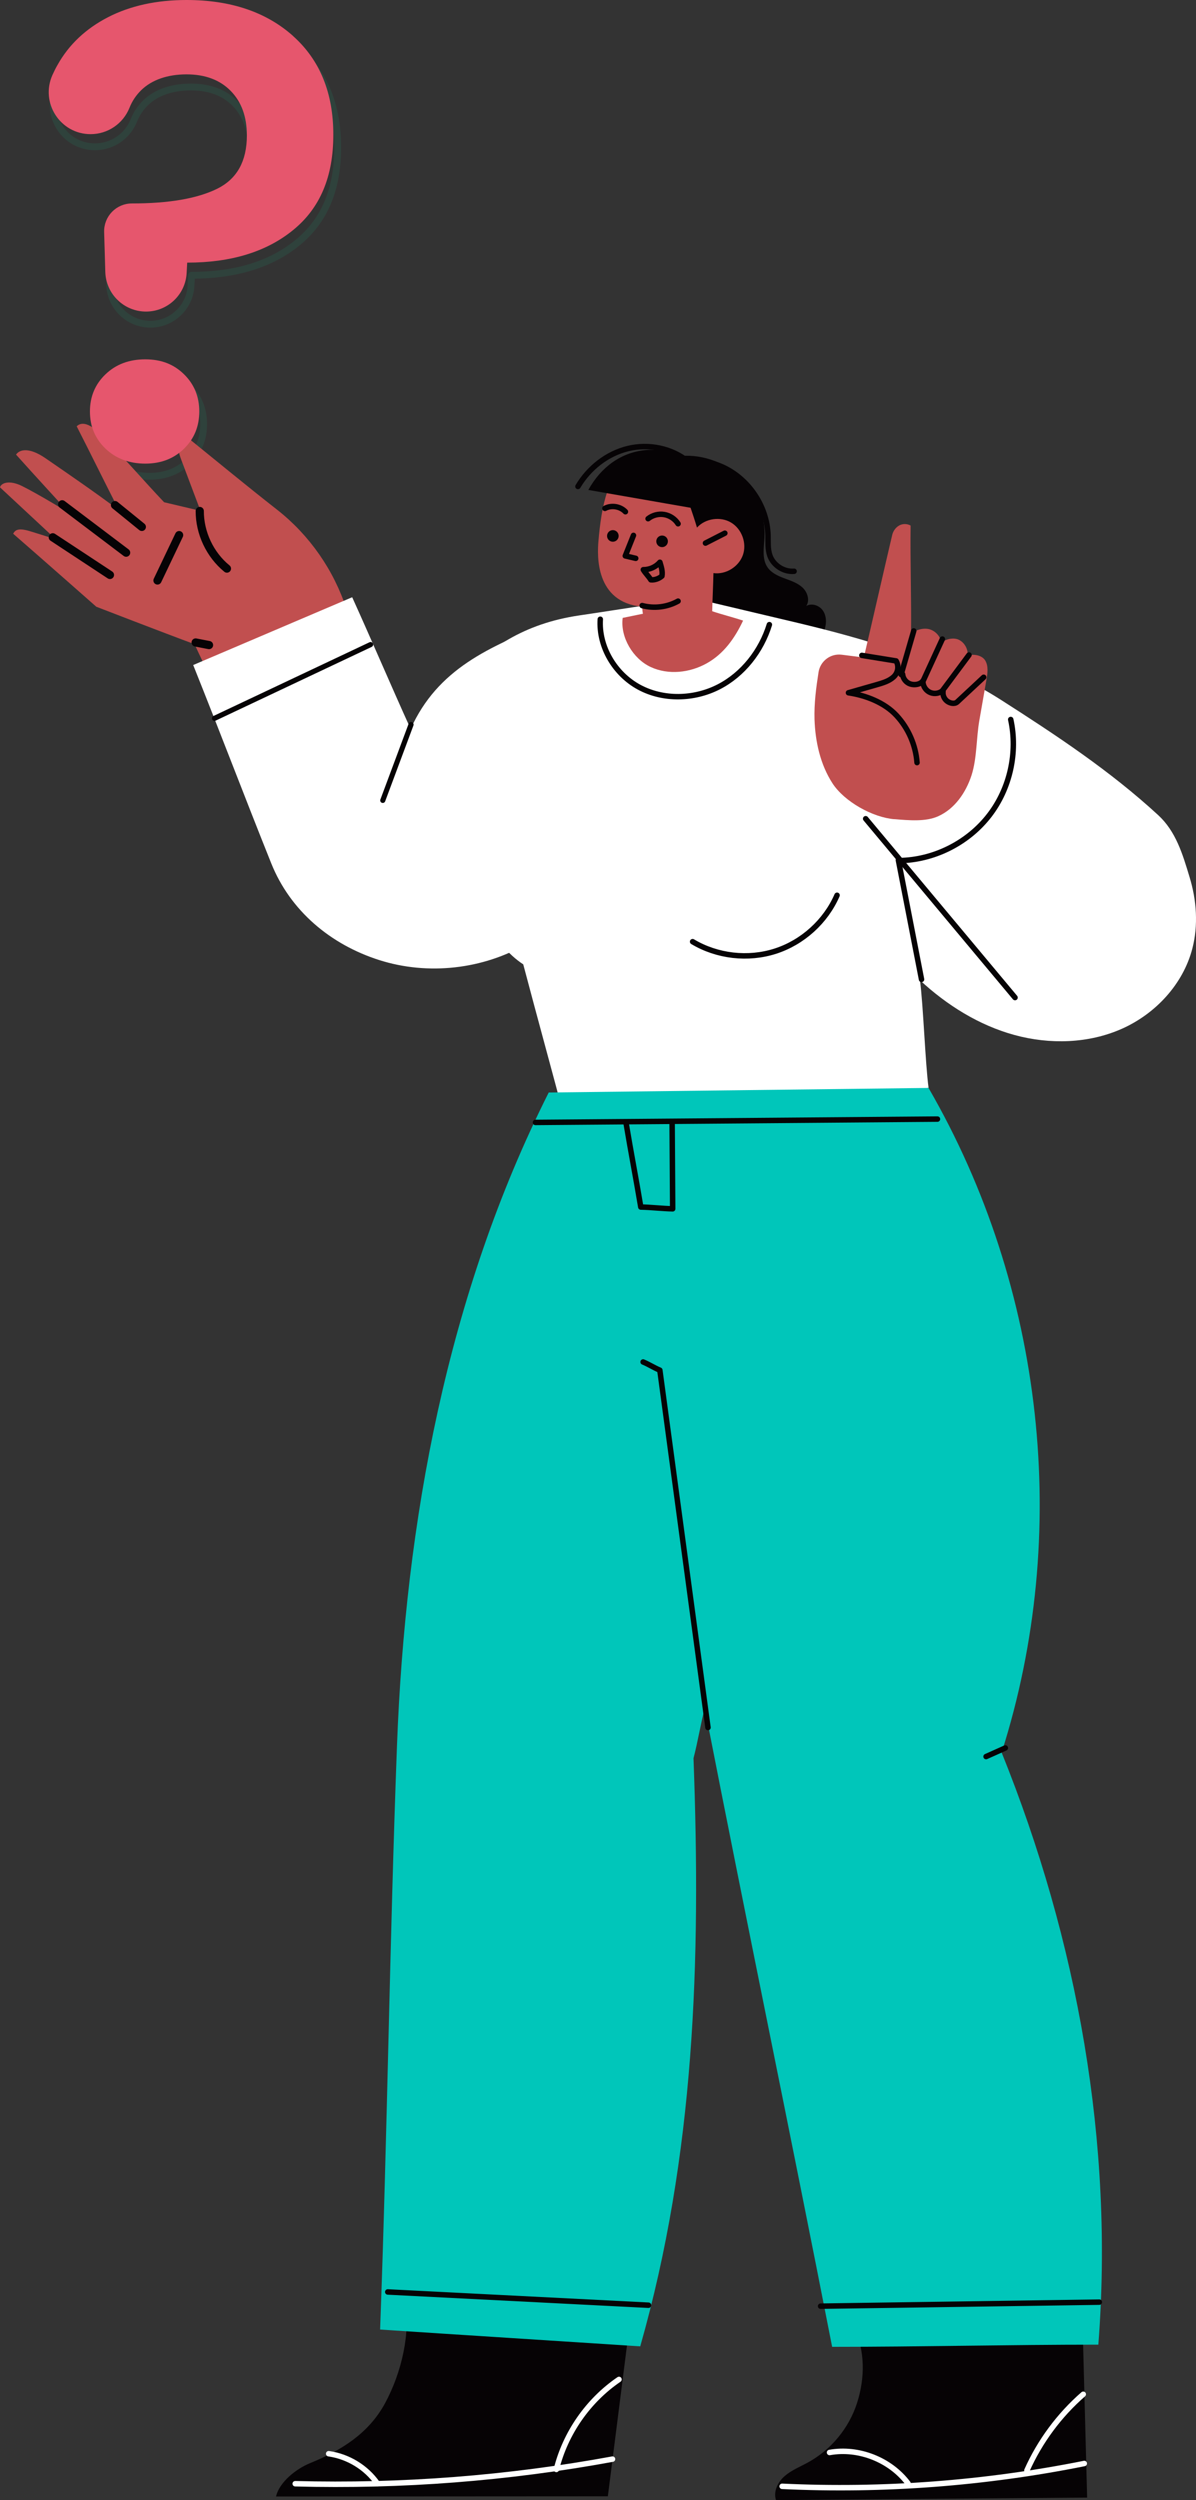 <?xml version="1.0" encoding="UTF-8"?> <svg xmlns="http://www.w3.org/2000/svg" id="Layer_2" data-name="Layer 2" viewBox="0 0 175.13 365.84"><rect x="0" y="0" width="175.13" height="365.84" fill="#333333" stroke="none"/><defs><style> .cls-1 { fill: #c14f4f; } .cls-2 { fill: #fff; } .cls-3, .cls-4, .cls-5, .cls-6, .cls-7 { fill: none; stroke-linecap: round; stroke-linejoin: round; } .cls-3, .cls-5, .cls-7 { stroke: #060305; } .cls-3, .cls-6 { stroke-width: .8px; } .cls-8 { fill: #060305; } .cls-4 { stroke: #2f423c; } .cls-5 { stroke-width: 1.2px; } .cls-6 { stroke: #fff; } .cls-9 { fill: #e6566d; } .cls-7 { stroke-width: .75px; } .cls-10 { fill: #00c6ba; } </style></defs><g id="OBJECTS"><g><g><path class="cls-8" d="m159.19,365.46c-.23-8.59-.45-17.17-.68-25.76-11.29.42-22.18.41-33.47.83,1.66,3.46,1.63,7.45.45,11.11-1.18,3.66-3.8,6.83-7.17,8.67-1.16.64-2.42,1.13-3.42,2s-1.69,2.26-1.27,3.52l45.55-.37Z"></path><g><path class="cls-6" d="m158.77,360.47c-14.54,2.91-29.43,4.04-44.24,3.34"></path><path class="cls-6" d="m158.62,350.34c-3.51,3.06-6.35,6.89-8.25,11.14"></path><path class="cls-6" d="m132.96,363.38c-2.61-3.46-7.23-5.28-11.49-4.52"></path></g></g><g><path class="cls-8" d="m89.01,365.26c1.11-8.78,2.23-17.56,3.34-26.33-11.09-.8-22.01-1.71-33.09-2.51.95,4.92-.49,10.82-2.87,15.22-2.39,4.4-6.33,6.88-10.97,8.77-2.03.83-4.51,2.76-5,4.89l48.6-.03Z"></path><g><path class="cls-6" d="m89.69,359.83c-15.3,2.81-30.9,4.02-46.46,3.6"></path><path class="cls-6" d="m90.64,348.17c-4.52,3.08-7.85,7.86-9.17,13.17"></path><path class="cls-6" d="m55.26,363.4c-1.64-2.35-4.29-3.96-7.13-4.36"></path></g></g><g><path class="cls-3" d="m116.28,83.59c-1.51.13-3.05-.87-3.55-2.3-.33-.95-.24-1.99-.27-3-.14-4.25-2.89-8.3-6.78-10.01-1.32-.58-2.87-.89-4.19-.31"></path><path class="cls-8" d="m119.45,94.34c.55-.73,1.08-1.51,1.34-2.38.26-.88.22-1.89-.31-2.64s-1.63-1.11-2.42-.65c.56-.83.18-2.02-.55-2.7s-1.72-1-2.66-1.35-1.91-.79-2.47-1.62c-.84-1.24-.51-2.89-.44-4.39.16-3.31-1.21-6.66-3.65-8.91-2.43-2.25-5.89-3.35-9.17-2.93-2.74,9.94-2.64,20.44.81,30.15l19.51-2.59Z"></path></g><g><path class="cls-2" d="m50.75,113.54c14.44-8.8,17.42-21.05,34.15-23.5,3.23-.47,6.38-.98,9.61-1.46.95,1.51,2.79,2.42,4.57,2.25s3.91-1.14,4.57-2.8c4.19.99,8.37,1.98,12.56,2.97,10.63,2.52,21.21,5.56,30.41,11.44,8.07,5.16,15.93,10.35,22.97,16.83,2.6,2.39,3.58,5.7,4.6,9.08,1.03,3.38,1.29,7.04.4,10.46-1.35,5.2-5.38,9.52-10.28,11.71s-10.6,2.34-15.78.92c-5.18-1.42-9.87-4.35-13.82-8.01.48,3.57.78,12.18,1.26,15.75-17.67,3.5-35.41,1.79-53.08,5.29-2.08-7.86-4.19-15.49-6.27-23.36-4.53-2.97-7-8.86-6.32-14.23-5.39,4.91-11.83,8.19-18.76,10.42-6.61,2.12-5.73-29.57-.78-23.79Z"></path><g><path class="cls-3" d="m112.66,91.4c-1.19,3.85-3.86,7.29-7.45,9.12s-8.08,1.95-11.63.03-5.94-5.92-5.68-9.94"></path><path class="cls-3" d="m126.76,119.8c7.29,8.72,14.58,17.44,21.87,26.17"></path><path class="cls-3" d="m148,105.28c1.06,4.82-.11,10.09-3.12,14-3.01,3.92-7.79,6.41-12.72,6.63"></path><path class="cls-3" d="m134.94,143.31c-1.13-5.82-2.26-11.63-3.39-17.45"></path><path class="cls-3" d="m122.57,131c-1.67,3.84-5.05,6.9-9.04,8.18s-8.52.76-12.11-1.39"></path><path class="cls-3" d="m69.66,128.33c.86-2.53,1.71-5.05,2.57-7.58-.64-1.73-1.09-3.65-1.73-5.38"></path></g></g><g><g><path class="cls-1" d="m91.19,90.41c.95-.18,1.99-.42,2.95-.6-.07-.37-.07-.68-.14-1.04-6.86-.64-6.55-7.52-6.37-9.59.43-5.1,1.51-10.76,4.6-10.38,3.14.59,4.65,1.53,7.79,2.12.64,2.14,1.4,4.13,2.04,6.28,1.23-1.35,3.44-1.67,5-.73,1.57.94,2.33,3.03,1.72,4.75s-2.5,2.89-4.31,2.64c-.04,1.86-.14,3.72-.18,5.58,1.46.49,3.06.88,4.52,1.37-1.21,2.57-2.83,4.86-5.32,6.25-2.48,1.39-5.62,1.74-8.21.54s-4.47-4.36-4.1-7.18Z"></path><g><circle class="cls-8" cx="96.95" cy="79.21" r=".85"></circle><circle class="cls-8" cx="89.74" cy="78.42" r=".85"></circle><path class="cls-3" d="m99.29,76.64c-.45-.71-1.2-1.21-2.03-1.35s-1.71.09-2.36.61"></path><path class="cls-3" d="m91.58,74.88c-.75-.79-2.04-1-3-.49"></path><path class="cls-3" d="m92.76,78.34c-.4,1-.8,2-1.2,3,.48.12,1.04.25,1.53.36"></path><path class="cls-3" d="m95.3,84.84c.56.06,1.2-.17,1.63-.55.12-.71-.1-1.33-.3-2.02-.6.69-1.51,1.1-2.43,1.09.26.46.83,1.02,1.1,1.48Z"></path></g><g><path class="cls-3" d="m99.29,87.96c-1.58.88-3.51,1.12-5.26.65"></path><path class="cls-3" d="m106.14,78.02l-2.84,1.45"></path></g></g><g><path class="cls-3" d="m100.8,67.57c-2.42-2-5.82-2.68-8.87-1.93s-5.7,2.84-7.3,5.54"></path><path class="cls-8" d="m86.15,71.69c5.85,1.02,11.7,2.04,17.55,3.06.11-1.43.5-2.86.6-4.3-2.26-3.06-5.72-4.86-9.51-4.61s-6.8,2.52-8.64,5.85Z"></path></g></g><g><path class="cls-1" d="m130.96,119.87c-3.18-.26-7.32-2.57-9.06-5.25-1.78-2.75-2.52-6.08-2.63-9.35-.07-2.33.23-4.62.59-6.92.26-1.62,1.75-2.75,3.38-2.55l3.25.41c1.39-5.92,2.77-12.03,4.16-17.95.13-.56.53-1.11,1.04-1.38s1.15-.26,1.65.02c-.07,5.32.13,10.63.06,15.95.59-.7,1.83-1.02,2.71-.77s1.58,1.03,1.73,1.93c.73-.53,1.88-.79,2.67-.34s1.27,1.38,1.18,2.28c.85-.31,2.1-.08,2.57.69.5.82.35,1.86.19,2.8-.35,1.98-.7,3.97-1.04,5.95-.46,2.61-.34,5.54-1.15,8.06-.82,2.52-2.45,4.89-4.86,5.98-1.84.84-4.32.61-6.45.43Z"></path><path class="cls-3" d="m126.2,95.9l5.02.81c.45.78.28,1.76-.39,2.36-.67.6-1.57.86-2.43,1.11-1.39.4-2.77.79-4.16,1.19,2.53.37,5.29,1.44,7.03,3.32,1.74,1.87,2.82,4.35,3.01,6.9"></path><g><path class="cls-3" d="m141.89,95.84c-1.31,1.76-2.62,3.52-3.93,5.28"></path><path class="cls-3" d="m137.99,93.51c-.97,2.1-1.93,4.2-2.9,6.31"></path><path class="cls-3" d="m133.8,92.32c-.62,2.13-1.23,4.25-1.85,6.38"></path><path class="cls-3" d="m137.89,101.16c-.53.37-1.27.41-1.84.09s-.93-.96-.91-1.61c-.39.52-1.2.64-1.82.45s-1.1-.78-1.15-1.43"></path><path class="cls-3" d="m144.04,99.1c-1.29,1.2-2.58,2.41-3.87,3.61-.39.36-1.07.2-1.49-.12s-.66-.87-.59-1.39"></path></g></g><g><path class="cls-10" d="m135.97,159.2c16.95,29.28,20.91,65.22,10.7,97.24,11.12,27.55,16.45,57.19,14.16,86.64-12.98,0-26.01.32-38.98.32-6.1-31.18-12.56-62.27-18.65-93.45-.63,2.4-1.02,4.92-1.65,7.32,1.11,29.88.15,58.14-7.8,86.06-12.73-.83-25.36-1.62-38.09-2.46,1.06-28.54,1.4-56.88,2.47-85.42,1.23-32.84,7.33-66,22.22-95.59l55.62-.67Z"></path><g><path class="cls-3" d="m103.67,252.78c-2.35-17.43-4.7-34.86-7.05-52.29-.82-.34-1.62-.86-2.45-1.2"></path><g><path class="cls-3" d="m137.27,163.75c-19.62.16-39.24.32-58.86.49"></path><path class="cls-3" d="m98.42,164.26l.08,12.62c-1.5-.03-3.17-.23-4.67-.26-.68-4.09-1.46-8.11-2.14-12.2"></path></g><path class="cls-3" d="m147.21,255.77l-2.82,1.26"></path><path class="cls-3" d="m160.97,336.86c-13.6.2-27.21.39-40.81.59"></path><path class="cls-3" d="m94.96,337.31c-12.73-.65-25.45-1.3-38.18-1.94"></path></g></g><g><path class="cls-4" d="m43.54,7.11c3.94,3.51,5.91,8.33,5.91,14.47s-1.95,10.72-5.86,13.91c-3.91,3.2-9.09,4.79-15.54,4.79l-.08,1.51c-.16,3.17-2.78,5.65-5.95,5.65h0c-3.22,0-5.86-2.56-5.96-5.78l-.17-5.85c-.07-2.29,1.77-4.19,4.06-4.19h0c5.4,0,9.55-.71,12.47-2.14,2.91-1.43,4.37-4.03,4.37-7.82,0-2.73-.79-4.9-2.37-6.51-1.58-1.61-3.74-2.42-6.47-2.42s-5.07.78-6.65,2.33c-.74.73-1.31,1.58-1.7,2.56-.93,2.33-3.18,3.86-5.69,3.86h0c-4.46,0-7.41-4.6-5.59-8.66.23-.5.48-1,.75-1.48,1.67-2.98,4.14-5.3,7.4-6.98,3.26-1.67,7.09-2.51,11.49-2.51,6.45,0,11.65,1.75,15.59,5.26Zm-27.45,60.39c-1.52-1.46-2.28-3.27-2.28-5.44s.76-3.99,2.28-5.44c1.52-1.46,3.46-2.19,5.82-2.19s4.19.73,5.68,2.19c1.49,1.46,2.23,3.27,2.23,5.44s-.74,3.99-2.23,5.44c-1.49,1.46-3.38,2.19-5.68,2.19s-4.3-.73-5.82-2.19Z"></path><g><path class="cls-1" d="m4.63,77.8c1.3.42,3.52,1.09,3.52,1.09,0,0-5.51-5.12-8.15-7.58.16-.63,1.34-1.13,3.25-.18,2.37,1.17,6.89,3.94,6.89,3.94,0,0-5.28-5.74-7.79-8.55.46-.69,1.8-1.2,4.34.55,3.77,2.6,7.07,4.85,10.73,7.59-2.11-4.12-4.08-8.16-6.19-12.28.54-.53,1.59-.75,3.53,1.18,3.24,3.21,6.13,6.62,9.27,9.93,1.84.43,3.48.83,5.33,1.26l-2.77-7.35c-.25-.66-.5-1.36-.42-2.06.09-.7.62-1.3,1.33-1.29,4.36,3.53,8.65,7.07,13.07,10.53,4.74,3.71,8.34,8.87,10.18,14.6l-20.08,9.76c-.68-1.6-1.48-3.07-2.16-4.67-4.56-1.68-14.41-5.49-14.41-5.49,0,0-8.13-7.17-12.17-10.68.31-.61.85-.9,2.69-.3Z"></path><path class="cls-5" d="m29.25,74.77c-.01,3.21,1.49,6.4,3.98,8.43"></path><path class="cls-5" d="m28.65,94.01c.65.13,1.31.26,1.96.38"></path><path class="cls-5" d="m26.23,78.3c-1.06,2.21-2.12,4.43-3.17,6.64"></path><path class="cls-5" d="m20.77,77.1c-1.31-1.06-2.62-2.13-3.93-3.19"></path><path class="cls-5" d="m18.47,80.87c-3.12-2.36-6.25-4.72-9.37-7.08"></path><path class="cls-5" d="m7.73,78.62c2.79,1.84,5.58,3.67,8.37,5.51"></path></g><g><path class="cls-2" d="m86.15,90.61c-1.5.6-4.1-.14-5.61.46-8.93,3.56-16.47,6.83-20.41,15.6-2.92-6.44-5.64-12.84-8.56-19.28-7.75,3.29-15.53,6.63-23.28,9.92,3.85,9.6,7.58,19.43,11.43,29.02,2.79,6.95,8.68,11.88,15.81,14.15,7.13,2.27,15.21,1.37,21.67-2.41.1,5.12,7.28-49.22,8.94-47.47Z"></path><path class="cls-7" d="m60.19,106.02c-1.38,3.7-2.76,7.4-4.14,11.1"></path><path class="cls-7" d="m54.26,94.32c-7.62,3.6-15.24,7.2-22.85,10.79"></path></g></g><path class="cls-9" d="m42.9,5.26c3.94,3.51,5.91,8.33,5.91,14.47s-1.95,10.72-5.86,13.91c-3.91,3.2-9.09,4.79-15.54,4.79l-.08,1.51c-.16,3.17-2.78,5.65-5.95,5.65h0c-3.22,0-5.86-2.56-5.96-5.78l-.17-5.85c-.07-2.29,1.77-4.19,4.06-4.19h0c5.4,0,9.55-.71,12.47-2.14,2.91-1.43,4.37-4.03,4.37-7.82,0-2.73-.79-4.9-2.37-6.51-1.58-1.61-3.74-2.42-6.47-2.42s-5.07.78-6.65,2.33c-.74.73-1.31,1.58-1.7,2.56-.93,2.33-3.18,3.86-5.69,3.86h0c-4.46,0-7.41-4.6-5.59-8.66.23-.5.47-1,.75-1.48,1.67-2.98,4.14-5.3,7.4-6.98,3.26-1.67,7.09-2.51,11.49-2.51,6.45,0,11.65,1.75,15.59,5.26Zm-27.45,60.39c-1.52-1.46-2.28-3.27-2.28-5.44s.76-3.99,2.28-5.44c1.52-1.46,3.46-2.19,5.82-2.19s4.19.73,5.68,2.19c1.49,1.46,2.23,3.27,2.23,5.44s-.74,3.99-2.23,5.44c-1.49,1.46-3.38,2.19-5.68,2.19s-4.3-.73-5.82-2.19Z"></path></g></g></svg> 